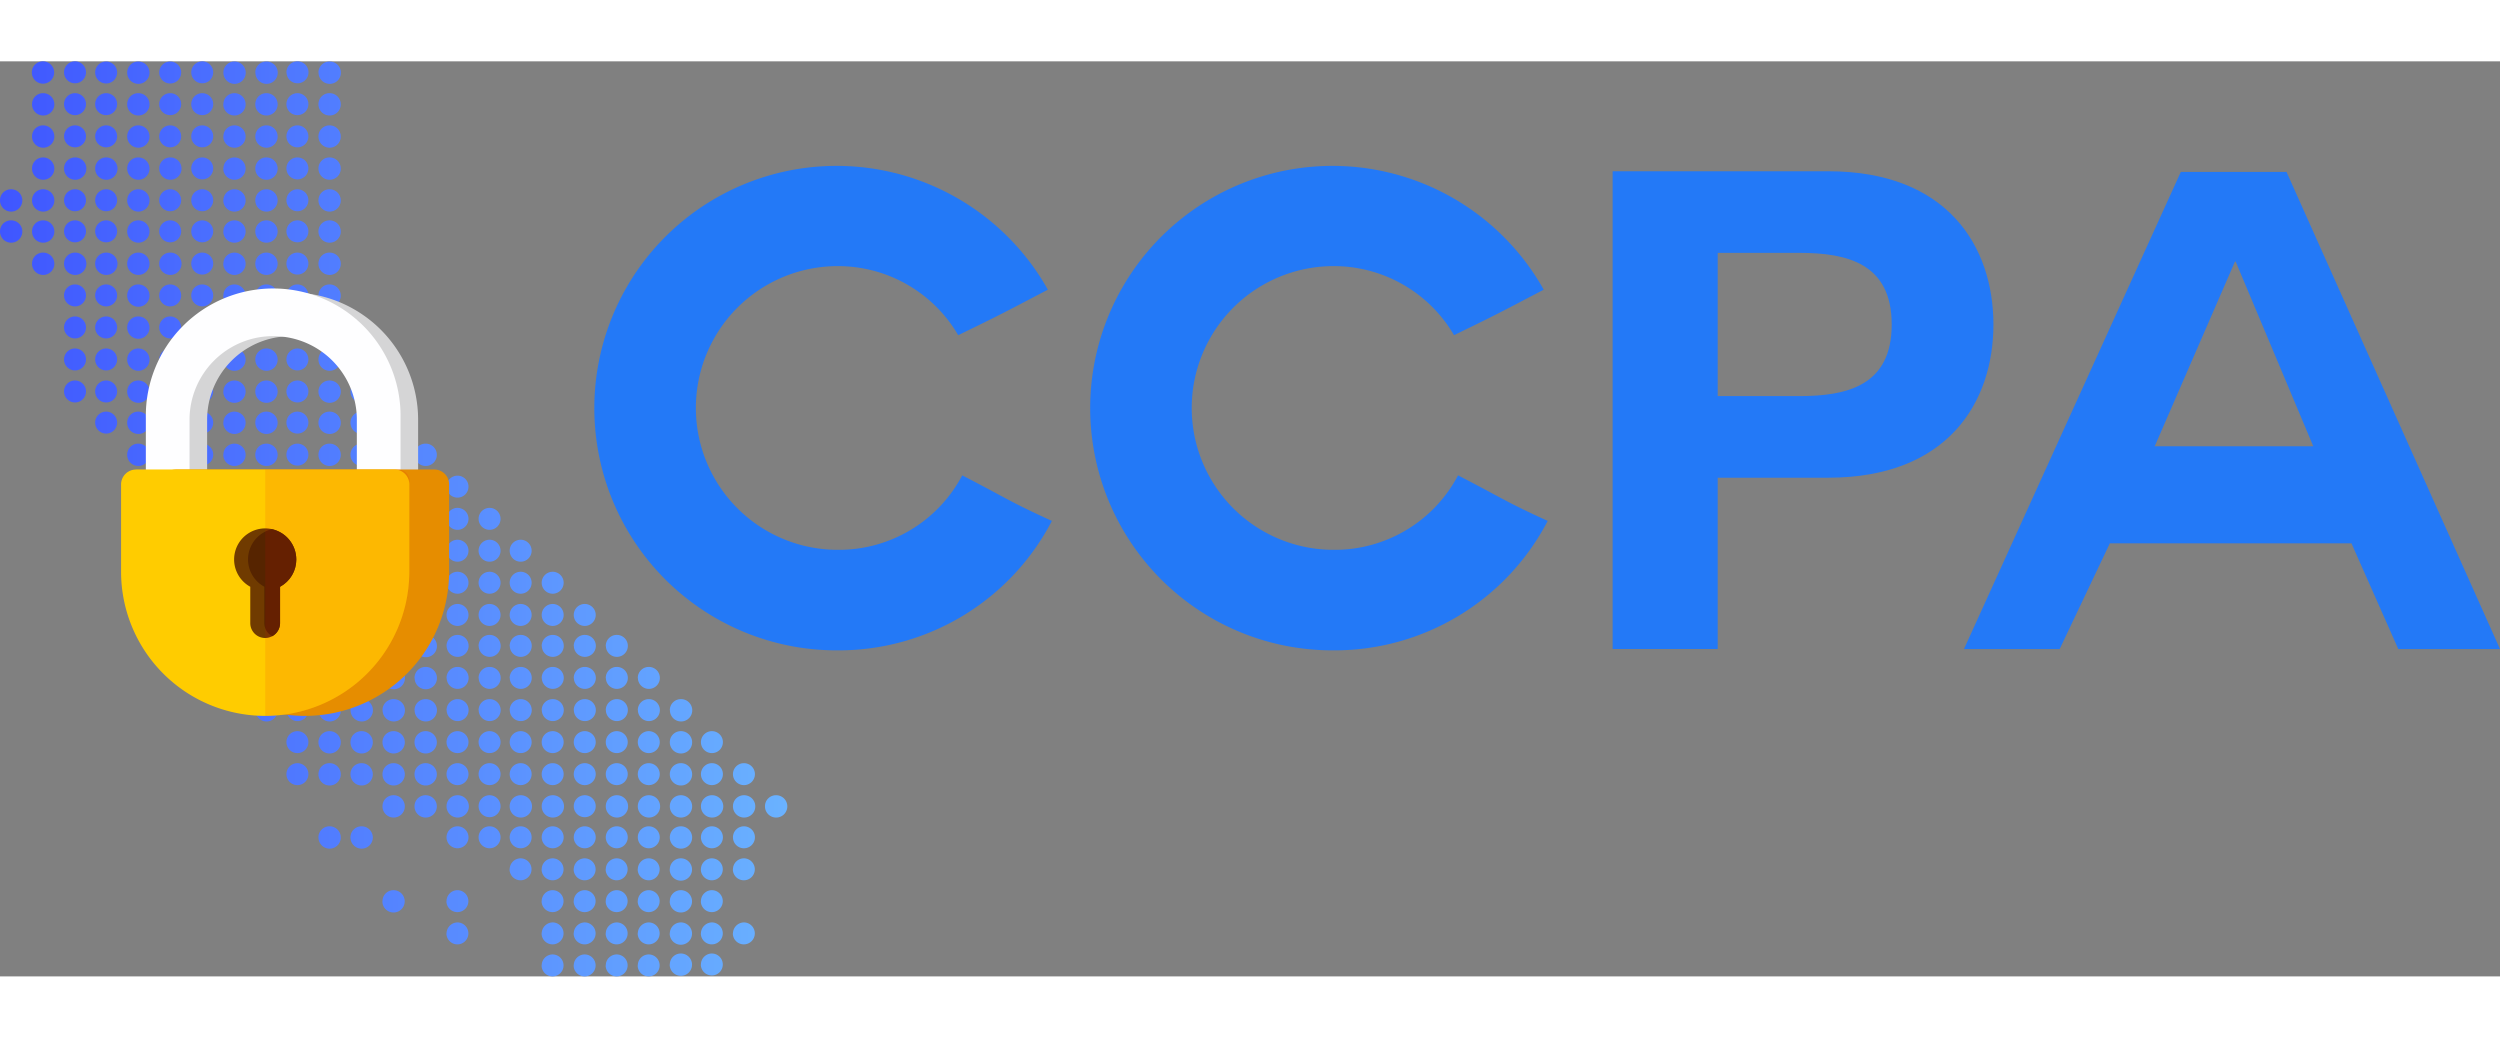 <svg xmlns="http://www.w3.org/2000/svg" xmlns:xlink="http://www.w3.org/1999/xlink" viewBox="0 0 671.46 245.77" width="106px" height="44px">
    <rect x="0" y="0" width="671.46" height="245.77" fill="#808080" stroke="none"/>
    <defs>
        <style>
            .a{fill:none;}.b{isolation:isolate;}.c{fill:url(#a);}.d{fill:#d5d5d6;}.e{fill:#fefeff;}.f{fill:#e68d00;}.g{fill:#fc0;}.h{clip-path:url(#b);}.i{fill:#301300;}.i,.j{opacity:0.85;}.i,.j,.l{mix-blend-mode:multiply;}.j{fill:#572200;}.k{clip-path:url(#c);}.l{fill:#e70013;opacity:0.1;}.m{fill:#2379f7;}
        </style>
        <linearGradient id="a" y1="122.88" x2="211.36" y2="122.88" gradientUnits="userSpaceOnUse">
            <stop offset="0" stop-color="#3f56ff"/>
            <stop offset="1" stop-color="#6ab2ff"/>
        </linearGradient>
        <clipPath id="b">
            <path class="a" d="M79.58,133.84a8.35,8.35,0,1,0-12.36,7.28v9.76a4,4,0,0,0,8,0v-9.76A8.31,8.31,0,0,0,79.58,133.84Z"/>
        </clipPath>
        <clipPath id="c">
            <path class="a"
                  d="M105.44,109.62V97A34.22,34.22,0,1,0,37,95.75v13.87H35.58a3.06,3.06,0,0,0-3.06,3.06v24.4A38.73,38.73,0,0,0,71.24,175.8h0A38.72,38.72,0,0,0,110,137.08v-24.4a3.06,3.06,0,0,0-3.06-3.06ZM48.78,95.75a22.46,22.46,0,0,1,44.92,0v13.87H48.78Z"/>
        </clipPath>
    </defs>
    <g class="b">
        <path class="c"
              d="M11.55,0a3,3,0,1,1-3,3A2.95,2.95,0,0,1,11.55,0ZM17.2,3A2.95,2.95,0,1,0,20.15,0,2.95,2.95,0,0,0,17.2,3Zm8.36,0a2.95,2.95,0,1,0,3-2.95A2.95,2.95,0,0,0,25.56,3Zm8.6,0a3,3,0,1,0,3-2.95A2.95,2.95,0,0,0,34.16,3Zm8.6,0a2.95,2.95,0,1,0,3-2.95A2.95,2.95,0,0,0,42.76,3Zm8.61,0A2.95,2.95,0,1,0,54.31,0,2.95,2.95,0,0,0,51.37,3ZM60,3a3,3,0,1,0,3-2.95A2.95,2.95,0,0,0,60,3Zm8.6,0a3,3,0,1,0,3-2.95A2.95,2.95,0,0,0,68.57,3Zm8.36,0A2.95,2.95,0,1,0,79.87,0,2.95,2.95,0,0,0,76.93,3Zm8.6,0a3,3,0,1,0,3-2.95A2.95,2.95,0,0,0,85.53,3ZM8.6,11.55a3,3,0,1,0,3-3A2.95,2.95,0,0,0,8.6,11.55Zm8.6,0a2.95,2.95,0,1,0,2.95-3A2.95,2.95,0,0,0,17.2,11.55Zm8.36,0a2.95,2.95,0,1,0,3-3A2.95,2.95,0,0,0,25.56,11.55Zm8.6,0a3,3,0,1,0,3-3A2.95,2.95,0,0,0,34.16,11.55Zm8.6,0a2.95,2.95,0,1,0,3-3A2.95,2.95,0,0,0,42.76,11.55Zm8.61,0a2.95,2.95,0,1,0,2.94-3A2.95,2.95,0,0,0,51.37,11.55Zm8.6,0a3,3,0,1,0,3-3A2.95,2.95,0,0,0,60,11.55Zm8.6,0a3,3,0,1,0,3-3A2.95,2.95,0,0,0,68.57,11.55Zm8.36,0a2.95,2.95,0,1,0,2.94-3A2.95,2.95,0,0,0,76.93,11.55Zm8.6,0a3,3,0,1,0,3-3A2.95,2.95,0,0,0,85.53,11.55ZM8.6,20.15a3,3,0,1,0,3-2.95A2.95,2.95,0,0,0,8.6,20.15Zm8.6,0a2.95,2.95,0,1,0,2.95-2.95A2.95,2.95,0,0,0,17.2,20.15Zm8.36,0a2.95,2.95,0,1,0,3-2.95A2.95,2.95,0,0,0,25.56,20.15Zm8.6,0a3,3,0,1,0,3-2.95A2.95,2.95,0,0,0,34.16,20.15Zm8.6,0a2.95,2.95,0,1,0,3-2.95A2.95,2.95,0,0,0,42.76,20.15Zm8.61,0a2.95,2.95,0,1,0,2.94-2.95A2.95,2.95,0,0,0,51.37,20.15Zm8.6,0a3,3,0,1,0,3-2.95A2.95,2.95,0,0,0,60,20.15Zm8.6,0a3,3,0,1,0,3-2.95A2.95,2.95,0,0,0,68.57,20.15Zm8.36,0a2.95,2.95,0,1,0,2.94-2.95A2.95,2.95,0,0,0,76.93,20.15Zm8.6,0a3,3,0,1,0,3-2.95A2.95,2.95,0,0,0,85.53,20.15ZM8.6,28.75a3,3,0,1,0,3-2.94A2.95,2.95,0,0,0,8.6,28.75Zm8.6,0a3,3,0,1,0,2.95-2.94A2.95,2.95,0,0,0,17.2,28.75Zm8.36,0a3,3,0,1,0,3-2.94A2.95,2.95,0,0,0,25.56,28.75Zm8.6,0a3,3,0,1,0,3-2.94A2.95,2.95,0,0,0,34.16,28.75Zm8.6,0a3,3,0,1,0,3-2.94A2.95,2.95,0,0,0,42.76,28.75Zm8.61,0a2.95,2.95,0,1,0,2.94-2.94A2.95,2.95,0,0,0,51.37,28.75Zm8.6,0a3,3,0,1,0,3-2.94A2.95,2.95,0,0,0,60,28.75Zm8.6,0a3,3,0,1,0,3-2.94A2.95,2.95,0,0,0,68.57,28.75Zm8.36,0a2.95,2.95,0,1,0,2.94-2.94A2.95,2.95,0,0,0,76.93,28.75Zm8.6,0a3,3,0,1,0,3-2.94A2.95,2.95,0,0,0,85.53,28.75ZM0,37.36a3,3,0,1,0,3-3A2.95,2.95,0,0,0,0,37.36Zm8.6,0a3,3,0,1,0,3-3A2.95,2.95,0,0,0,8.6,37.36Zm8.6,0a2.95,2.95,0,1,0,2.95-3A2.95,2.95,0,0,0,17.2,37.36Zm8.36,0a2.95,2.95,0,1,0,3-3A2.95,2.95,0,0,0,25.56,37.36Zm8.6,0a3,3,0,1,0,3-3A2.95,2.95,0,0,0,34.16,37.36Zm8.6,0a2.95,2.95,0,1,0,3-3A2.95,2.95,0,0,0,42.76,37.36Zm8.61,0a2.95,2.95,0,1,0,2.94-3A2.95,2.95,0,0,0,51.37,37.36Zm8.6,0a3,3,0,1,0,3-3A2.95,2.95,0,0,0,60,37.36Zm8.6,0a3,3,0,1,0,3-3A2.95,2.95,0,0,0,68.57,37.36Zm8.36,0a2.95,2.95,0,1,0,2.94-3A2.95,2.95,0,0,0,76.93,37.36Zm8.6,0a3,3,0,1,0,3-3A2.95,2.95,0,0,0,85.53,37.36ZM0,45.71a3,3,0,1,0,3-3A2.95,2.95,0,0,0,0,45.71Zm8.6,0a3,3,0,1,0,3-3A2.95,2.95,0,0,0,8.6,45.71Zm8.6,0a2.95,2.95,0,1,0,2.95-3A2.95,2.95,0,0,0,17.2,45.71Zm8.36,0a2.95,2.95,0,1,0,3-3A2.95,2.95,0,0,0,25.56,45.71Zm8.6,0a3,3,0,1,0,3-3A2.95,2.95,0,0,0,34.16,45.71Zm8.6,0a2.95,2.95,0,1,0,3-3A2.95,2.95,0,0,0,42.76,45.71Zm8.61,0a2.95,2.95,0,1,0,2.94-3A2.95,2.95,0,0,0,51.37,45.71Zm8.6,0a3,3,0,1,0,3-3A2.95,2.95,0,0,0,60,45.71Zm8.6,0a3,3,0,1,0,3-3A2.95,2.95,0,0,0,68.57,45.71Zm8.36,0a2.95,2.95,0,1,0,2.94-3A2.95,2.95,0,0,0,76.93,45.71Zm8.6,0a3,3,0,1,0,3-3A2.95,2.95,0,0,0,85.53,45.71ZM8.6,54.31a3,3,0,1,0,3-2.94A2.95,2.95,0,0,0,8.6,54.31Zm8.6,0a3,3,0,1,0,2.95-2.94A2.95,2.95,0,0,0,17.2,54.31Zm8.36,0a3,3,0,1,0,3-2.94A2.95,2.95,0,0,0,25.56,54.31Zm8.6,0a3,3,0,1,0,3-2.94A2.95,2.95,0,0,0,34.16,54.31Zm8.6,0a3,3,0,1,0,3-2.94A2.95,2.95,0,0,0,42.76,54.31Zm8.61,0a2.95,2.95,0,1,0,2.94-2.94A2.95,2.95,0,0,0,51.37,54.31Zm8.6,0a3,3,0,1,0,3-2.94A2.95,2.95,0,0,0,60,54.31Zm8.6,0a3,3,0,1,0,3-2.94A2.95,2.95,0,0,0,68.57,54.31Zm8.36,0a2.95,2.95,0,1,0,2.94-2.94A2.95,2.95,0,0,0,76.93,54.31Zm8.6,0a3,3,0,1,0,3-2.94A2.95,2.95,0,0,0,85.53,54.31ZM17.2,62.92a2.95,2.95,0,1,0,2.95-3A2.95,2.95,0,0,0,17.2,62.92Zm8.36,0a2.95,2.95,0,1,0,3-3A2.95,2.95,0,0,0,25.56,62.92Zm8.6,0a3,3,0,1,0,3-3A2.95,2.95,0,0,0,34.16,62.92Zm8.6,0a2.95,2.95,0,1,0,3-3A2.95,2.95,0,0,0,42.76,62.92Zm8.61,0a2.95,2.95,0,1,0,2.94-3A2.95,2.95,0,0,0,51.37,62.92Zm8.6,0a3,3,0,1,0,3-3A2.95,2.95,0,0,0,60,62.92Zm8.6,0a3,3,0,1,0,3-3A2.95,2.95,0,0,0,68.57,62.92Zm8.36,0a2.95,2.95,0,1,0,2.94-3A2.95,2.95,0,0,0,76.93,62.92Zm8.6,0a3,3,0,1,0,3-3A2.95,2.95,0,0,0,85.53,62.92ZM17.2,71.52a2.95,2.95,0,1,0,2.95-3A2.95,2.95,0,0,0,17.2,71.52Zm8.36,0a2.95,2.95,0,1,0,3-3A2.95,2.95,0,0,0,25.56,71.52Zm8.6,0a3,3,0,1,0,3-3A2.95,2.95,0,0,0,34.16,71.52Zm8.6,0a2.95,2.95,0,1,0,3-3A2.95,2.95,0,0,0,42.76,71.52Zm8.61,0a2.95,2.95,0,1,0,2.94-3A2.95,2.95,0,0,0,51.37,71.52Zm8.6,0a3,3,0,1,0,3-3A2.95,2.95,0,0,0,60,71.52Zm8.6,0a3,3,0,1,0,3-3A2.95,2.95,0,0,0,68.57,71.52Zm8.36,0a2.95,2.95,0,1,0,2.94-3A2.95,2.95,0,0,0,76.93,71.52Zm8.6,0a3,3,0,1,0,3-3A2.95,2.95,0,0,0,85.53,71.52ZM17.2,80.12a2.95,2.95,0,1,0,2.95-3A2.95,2.95,0,0,0,17.2,80.12Zm8.36,0a2.95,2.95,0,1,0,3-3A2.95,2.95,0,0,0,25.56,80.12Zm8.6,0a3,3,0,1,0,3-3A2.95,2.95,0,0,0,34.16,80.12Zm8.6,0a2.95,2.95,0,1,0,3-3A2.95,2.95,0,0,0,42.76,80.12Zm8.61,0a2.95,2.95,0,1,0,2.94-3A2.95,2.95,0,0,0,51.37,80.12Zm8.6,0a3,3,0,1,0,3-3A2.95,2.95,0,0,0,60,80.12Zm8.6,0a3,3,0,1,0,3-3A2.95,2.95,0,0,0,68.57,80.12Zm8.36,0a2.95,2.95,0,1,0,2.94-3A2.95,2.95,0,0,0,76.93,80.12Zm8.6,0a3,3,0,1,0,3-3A2.95,2.95,0,0,0,85.53,80.12ZM17.2,88.72a2.95,2.95,0,1,0,2.95-3A2.95,2.95,0,0,0,17.2,88.72Zm8.36,0a2.95,2.95,0,1,0,3-3A2.95,2.95,0,0,0,25.56,88.72Zm8.6,0a3,3,0,1,0,3-3A2.95,2.95,0,0,0,34.16,88.72Zm8.6,0a2.95,2.95,0,1,0,3-3A2.95,2.95,0,0,0,42.76,88.72Zm8.61,0a2.95,2.95,0,1,0,2.94-3A2.95,2.95,0,0,0,51.37,88.72Zm8.6,0a3,3,0,1,0,3-3A2.95,2.95,0,0,0,60,88.72Zm8.6,0a3,3,0,1,0,3-3A2.95,2.95,0,0,0,68.57,88.72Zm8.36,0a2.95,2.95,0,1,0,2.94-3A2.95,2.95,0,0,0,76.93,88.72Zm8.6,0a3,3,0,1,0,3-3A2.95,2.95,0,0,0,85.53,88.72Zm8.6,0a3,3,0,1,0,3-3A2.95,2.95,0,0,0,94.13,88.72ZM25.56,97.08a2.95,2.95,0,1,0,3-3A2.95,2.95,0,0,0,25.56,97.08Zm8.6,0a3,3,0,1,0,3-3A2.95,2.95,0,0,0,34.16,97.08Zm8.6,0a2.95,2.95,0,1,0,3-3A2.95,2.95,0,0,0,42.76,97.08Zm8.61,0a2.95,2.95,0,1,0,2.94-3A2.95,2.95,0,0,0,51.37,97.08Zm8.6,0a3,3,0,1,0,3-3A2.95,2.95,0,0,0,60,97.08Zm8.6,0a3,3,0,1,0,3-3A2.95,2.95,0,0,0,68.57,97.08Zm8.36,0a2.95,2.95,0,1,0,2.94-3A2.95,2.95,0,0,0,76.93,97.08Zm8.6,0a3,3,0,1,0,3-3A2.95,2.95,0,0,0,85.53,97.08Zm8.6,0a3,3,0,1,0,3-3A2.95,2.95,0,0,0,94.13,97.08Zm8.6,0a3,3,0,1,0,3-3A2.95,2.95,0,0,0,102.73,97.08Zm-68.57,8.6a3,3,0,1,0,3-3A2.95,2.95,0,0,0,34.16,105.68Zm8.6,0a2.95,2.95,0,1,0,3-3A2.95,2.95,0,0,0,42.76,105.68Zm8.61,0a2.95,2.95,0,1,0,2.94-3A2.95,2.95,0,0,0,51.37,105.68Zm8.6,0a3,3,0,1,0,3-3A2.95,2.95,0,0,0,60,105.68Zm8.6,0a3,3,0,1,0,3-3A2.95,2.95,0,0,0,68.57,105.68Zm8.36,0a2.95,2.95,0,1,0,2.94-3A2.95,2.95,0,0,0,76.93,105.68Zm8.6,0a3,3,0,1,0,3-3A2.95,2.95,0,0,0,85.53,105.68Zm8.6,0a3,3,0,1,0,3-3A2.95,2.95,0,0,0,94.13,105.68Zm8.6,0a3,3,0,1,0,3-3A2.95,2.95,0,0,0,102.73,105.68Zm8.6,0a3,3,0,1,0,3-3A2.95,2.95,0,0,0,111.33,105.68Zm-68.57,8.6a2.95,2.95,0,1,0,3-3A2.95,2.95,0,0,0,42.76,114.28Zm8.61,0a2.95,2.95,0,1,0,2.94-3A2.95,2.95,0,0,0,51.37,114.28Zm8.6,0a3,3,0,1,0,3-3A2.95,2.95,0,0,0,60,114.28Zm8.6,0a3,3,0,1,0,3-3A2.95,2.95,0,0,0,68.57,114.28Zm8.36,0a2.95,2.95,0,1,0,2.94-3A2.95,2.95,0,0,0,76.93,114.28Zm8.6,0a3,3,0,1,0,3-3A2.95,2.95,0,0,0,85.53,114.28Zm8.6,0a3,3,0,1,0,3-3A2.95,2.95,0,0,0,94.13,114.28Zm8.6,0a3,3,0,1,0,3-3A2.95,2.95,0,0,0,102.73,114.28Zm8.6,0a3,3,0,1,0,3-3A2.95,2.95,0,0,0,111.33,114.28Zm8.6,0a2.95,2.95,0,1,0,2.95-3A2.95,2.95,0,0,0,119.93,114.28Zm-77.17,8.6a2.95,2.95,0,1,0,3-2.95A2.95,2.95,0,0,0,42.76,122.88Zm8.61,0a2.95,2.95,0,1,0,2.94-2.95A2.95,2.95,0,0,0,51.37,122.88Zm8.6,0a3,3,0,1,0,3-2.95A2.95,2.95,0,0,0,60,122.88Zm8.6,0a3,3,0,1,0,3-2.95A2.95,2.95,0,0,0,68.57,122.88Zm8.36,0a2.95,2.95,0,1,0,2.94-2.95A2.95,2.95,0,0,0,76.93,122.88Zm8.6,0a3,3,0,1,0,3-2.95A2.95,2.95,0,0,0,85.53,122.88Zm8.6,0a3,3,0,1,0,3-2.95A2.95,2.95,0,0,0,94.13,122.88Zm8.6,0a3,3,0,1,0,3-2.95A2.95,2.95,0,0,0,102.73,122.88Zm8.6,0a3,3,0,1,0,3-2.95A2.95,2.95,0,0,0,111.33,122.88Zm8.6,0a2.95,2.95,0,1,0,2.95-2.95A2.95,2.95,0,0,0,119.93,122.88Zm8.61,0a2.95,2.95,0,1,0,3-2.95A2.95,2.95,0,0,0,128.54,122.88Zm-85.78,8.61a2.95,2.95,0,1,0,3-3A2.95,2.95,0,0,0,42.76,131.49Zm8.61,0a2.95,2.95,0,1,0,2.94-3A2.94,2.94,0,0,0,51.37,131.49Zm8.6,0a3,3,0,1,0,3-3A2.95,2.95,0,0,0,60,131.49Zm8.6,0a3,3,0,1,0,3-3A2.95,2.95,0,0,0,68.57,131.49Zm8.36,0a2.95,2.95,0,1,0,2.94-3A2.94,2.94,0,0,0,76.93,131.49Zm8.6,0a3,3,0,1,0,3-3A2.95,2.95,0,0,0,85.53,131.49Zm8.6,0a3,3,0,1,0,3-3A2.95,2.95,0,0,0,94.13,131.49Zm8.6,0a3,3,0,1,0,3-3A2.95,2.95,0,0,0,102.73,131.49Zm8.6,0a3,3,0,1,0,3-3A2.95,2.95,0,0,0,111.33,131.49Zm8.6,0a2.95,2.95,0,1,0,2.95-3A2.95,2.95,0,0,0,119.93,131.49Zm8.61,0a2.95,2.95,0,1,0,3-3A2.95,2.95,0,0,0,128.54,131.49Zm8.35,0a2.95,2.95,0,1,0,3-3A2.95,2.95,0,0,0,136.89,131.49Zm-85.52,8.6a2.95,2.95,0,1,0,2.94-3A2.95,2.95,0,0,0,51.37,140.09Zm8.6,0a3,3,0,1,0,3-3A2.95,2.95,0,0,0,60,140.09Zm8.6,0a3,3,0,1,0,3-3A2.95,2.95,0,0,0,68.57,140.09Zm8.36,0a2.95,2.95,0,1,0,2.94-3A2.95,2.95,0,0,0,76.93,140.09Zm8.6,0a3,3,0,1,0,3-3A2.95,2.95,0,0,0,85.53,140.09Zm8.6,0a3,3,0,1,0,3-3A2.95,2.95,0,0,0,94.13,140.09Zm8.6,0a3,3,0,1,0,3-3A2.95,2.95,0,0,0,102.73,140.09Zm8.6,0a3,3,0,1,0,3-3A2.95,2.95,0,0,0,111.33,140.09Zm8.6,0a2.95,2.95,0,1,0,2.95-3A2.95,2.95,0,0,0,119.93,140.09Zm8.61,0a2.95,2.95,0,1,0,3-3A2.95,2.95,0,0,0,128.54,140.09Zm8.35,0a2.95,2.95,0,1,0,3-3A2.95,2.95,0,0,0,136.89,140.09Zm8.6,0a2.95,2.95,0,1,0,2.95-3A2.95,2.95,0,0,0,145.49,140.09Zm-94.12,8.6a2.95,2.95,0,1,0,2.94-2.95A2.95,2.95,0,0,0,51.37,148.69Zm8.6,0a3,3,0,1,0,3-2.95A2.95,2.95,0,0,0,60,148.69Zm8.6,0a3,3,0,1,0,3-2.95A2.95,2.95,0,0,0,68.57,148.69Zm8.36,0a2.95,2.95,0,1,0,2.94-2.95A2.95,2.95,0,0,0,76.93,148.69Zm8.6,0a3,3,0,1,0,3-2.95A2.95,2.95,0,0,0,85.53,148.69Zm8.6,0a3,3,0,1,0,3-2.95A2.95,2.95,0,0,0,94.13,148.69Zm8.6,0a3,3,0,1,0,3-2.95A2.95,2.95,0,0,0,102.73,148.69Zm8.6,0a3,3,0,1,0,3-2.95A2.95,2.95,0,0,0,111.33,148.69Zm8.6,0a2.95,2.95,0,1,0,2.95-2.95A2.95,2.95,0,0,0,119.93,148.69Zm8.61,0a2.95,2.95,0,1,0,3-2.95A2.95,2.95,0,0,0,128.54,148.69Zm8.35,0a2.95,2.95,0,1,0,3-2.95A2.95,2.95,0,0,0,136.89,148.69Zm8.6,0a2.95,2.95,0,1,0,2.95-2.95A2.95,2.95,0,0,0,145.49,148.69Zm8.61,0a2.95,2.95,0,1,0,3-2.95A2.95,2.95,0,0,0,154.1,148.69ZM60,157.05a3,3,0,1,0,3-3A2.95,2.95,0,0,0,60,157.05Zm8.6,0a3,3,0,1,0,3-3A2.95,2.95,0,0,0,68.57,157.05Zm8.36,0a2.95,2.95,0,1,0,2.94-3A2.94,2.94,0,0,0,76.93,157.05Zm8.6,0a3,3,0,1,0,3-3A2.95,2.95,0,0,0,85.53,157.05Zm8.6,0a3,3,0,1,0,3-3A2.95,2.95,0,0,0,94.13,157.05Zm8.6,0a3,3,0,1,0,3-3A2.95,2.95,0,0,0,102.73,157.05Zm8.6,0a3,3,0,1,0,3-3A2.95,2.95,0,0,0,111.33,157.05Zm8.6,0a2.95,2.95,0,1,0,2.95-3A2.95,2.95,0,0,0,119.93,157.05Zm8.61,0a2.95,2.95,0,1,0,3-3A2.95,2.95,0,0,0,128.54,157.05Zm8.35,0a2.95,2.95,0,1,0,3-3A2.95,2.95,0,0,0,136.89,157.05Zm8.6,0a2.95,2.95,0,1,0,2.95-3A2.95,2.95,0,0,0,145.49,157.05Zm8.61,0a2.95,2.95,0,1,0,3-3A2.95,2.95,0,0,0,154.1,157.05Zm8.6,0a2.95,2.95,0,1,0,3-3A2.95,2.95,0,0,0,162.7,157.05ZM60,165.65a3,3,0,1,0,3-3A2.95,2.95,0,0,0,60,165.65Zm8.6,0a3,3,0,1,0,3-3A2.95,2.95,0,0,0,68.57,165.65Zm8.36,0a2.95,2.95,0,1,0,2.94-3A2.95,2.95,0,0,0,76.93,165.65Zm8.6,0a3,3,0,1,0,3-3A2.95,2.95,0,0,0,85.53,165.65Zm8.6,0a3,3,0,1,0,3-3A2.95,2.95,0,0,0,94.13,165.65Zm8.6,0a3,3,0,1,0,3-3A2.95,2.95,0,0,0,102.73,165.65Zm8.6,0a3,3,0,1,0,3-3A2.95,2.95,0,0,0,111.33,165.65Zm8.6,0a2.95,2.95,0,1,0,2.95-3A2.95,2.95,0,0,0,119.93,165.65Zm8.61,0a2.95,2.95,0,1,0,3-3A2.95,2.95,0,0,0,128.54,165.65Zm8.35,0a2.95,2.95,0,1,0,3-3A2.95,2.95,0,0,0,136.89,165.65Zm8.6,0a2.95,2.95,0,1,0,2.95-3A2.95,2.95,0,0,0,145.49,165.65Zm8.61,0a2.95,2.95,0,1,0,3-3A2.95,2.95,0,0,0,154.1,165.65Zm8.6,0a2.95,2.95,0,1,0,3-3A2.95,2.95,0,0,0,162.7,165.65Zm8.6,0a2.95,2.95,0,1,0,2.95-3A2.95,2.95,0,0,0,171.3,165.65Zm-102.73,8.6a3,3,0,1,0,3-2.95A2.95,2.95,0,0,0,68.57,174.25Zm8.36,0a2.95,2.95,0,1,0,2.94-2.95A2.95,2.95,0,0,0,76.93,174.25Zm8.6,0a3,3,0,1,0,3-2.95A2.95,2.95,0,0,0,85.53,174.25Zm8.6,0a3,3,0,1,0,3-2.95A2.95,2.95,0,0,0,94.13,174.25Zm8.6,0a3,3,0,1,0,3-2.95A2.95,2.95,0,0,0,102.73,174.25Zm8.6,0a3,3,0,1,0,3-2.95A2.95,2.95,0,0,0,111.33,174.25Zm8.6,0a2.95,2.95,0,1,0,2.95-2.95A2.95,2.95,0,0,0,119.93,174.25Zm8.61,0a2.95,2.95,0,1,0,3-2.95A2.95,2.95,0,0,0,128.54,174.25Zm8.35,0a2.95,2.95,0,1,0,3-2.95A2.95,2.95,0,0,0,136.89,174.25Zm8.6,0a2.95,2.95,0,1,0,2.95-2.95A2.95,2.95,0,0,0,145.49,174.25Zm8.61,0a2.95,2.95,0,1,0,3-2.95A2.95,2.95,0,0,0,154.1,174.25Zm8.6,0a2.95,2.95,0,1,0,3-2.95A2.95,2.95,0,0,0,162.7,174.25Zm8.6,0a2.95,2.95,0,1,0,2.95-2.95A2.95,2.95,0,0,0,171.3,174.25Zm8.6,0a3,3,0,1,0,2.95-2.95A2.95,2.95,0,0,0,179.9,174.25Zm-103,8.6a2.95,2.95,0,1,0,2.94-2.95A2.95,2.95,0,0,0,76.93,182.85Zm8.6,0a3,3,0,1,0,3-2.95A2.95,2.95,0,0,0,85.53,182.85Zm8.6,0a3,3,0,1,0,3-2.95A2.95,2.95,0,0,0,94.13,182.85Zm8.6,0a3,3,0,1,0,3-2.95A2.95,2.95,0,0,0,102.73,182.85Zm8.6,0a3,3,0,1,0,3-2.95A2.95,2.95,0,0,0,111.33,182.85Zm8.6,0a2.95,2.95,0,1,0,2.95-2.95A2.95,2.95,0,0,0,119.93,182.85Zm8.61,0a2.95,2.95,0,1,0,3-2.95A2.95,2.95,0,0,0,128.54,182.85Zm8.35,0a2.95,2.95,0,1,0,3-2.95A2.95,2.95,0,0,0,136.89,182.85Zm8.6,0a2.95,2.95,0,1,0,2.95-2.95A2.95,2.95,0,0,0,145.49,182.85Zm8.61,0a2.95,2.95,0,1,0,3-2.95A2.95,2.95,0,0,0,154.1,182.85Zm8.6,0a2.95,2.95,0,1,0,3-2.95A2.95,2.95,0,0,0,162.7,182.85Zm8.6,0a2.95,2.95,0,1,0,2.95-2.95A2.95,2.95,0,0,0,171.3,182.85Zm8.6,0a3,3,0,1,0,2.95-2.95A2.95,2.95,0,0,0,179.9,182.85Zm8.36,0a2.95,2.95,0,1,0,3-2.95A2.95,2.95,0,0,0,188.26,182.85Zm-111.33,8.6a2.95,2.95,0,1,0,2.94-2.95A2.95,2.95,0,0,0,76.93,191.45Zm8.6,0a3,3,0,1,0,3-2.95A2.95,2.95,0,0,0,85.53,191.45Zm8.6,0a3,3,0,1,0,3-2.95A2.95,2.95,0,0,0,94.13,191.45Zm8.6,0a3,3,0,1,0,3-2.95A2.95,2.95,0,0,0,102.73,191.45Zm8.6,0a3,3,0,1,0,3-2.95A2.95,2.95,0,0,0,111.33,191.45Zm8.6,0a2.95,2.95,0,1,0,2.95-2.95A2.95,2.95,0,0,0,119.93,191.45Zm8.61,0a2.95,2.95,0,1,0,3-2.95A2.95,2.95,0,0,0,128.54,191.45Zm8.35,0a2.95,2.95,0,1,0,3-2.95A2.95,2.95,0,0,0,136.89,191.45Zm8.6,0a2.95,2.95,0,1,0,2.95-2.95A2.95,2.95,0,0,0,145.49,191.45Zm8.61,0a2.95,2.95,0,1,0,3-2.95A2.95,2.95,0,0,0,154.1,191.45Zm8.6,0a2.95,2.95,0,1,0,3-2.95A2.95,2.95,0,0,0,162.7,191.45Zm8.6,0a2.95,2.95,0,1,0,2.95-2.95A2.95,2.95,0,0,0,171.3,191.45Zm8.6,0a3,3,0,1,0,2.95-2.95A2.95,2.95,0,0,0,179.9,191.45Zm8.36,0a2.95,2.95,0,1,0,3-2.95A2.95,2.95,0,0,0,188.26,191.45Zm8.6,0a2.95,2.95,0,1,0,2.95-2.95A2.95,2.95,0,0,0,196.86,191.45Zm-94.13,8.6a3,3,0,1,0,3-2.94A2.95,2.95,0,0,0,102.73,200.05Zm8.6,0a3,3,0,1,0,3-2.94A2.95,2.95,0,0,0,111.33,200.05Zm8.6,0a3,3,0,1,0,2.95-2.94A2.95,2.95,0,0,0,119.93,200.05Zm8.61,0a2.95,2.95,0,1,0,3-2.94A2.95,2.95,0,0,0,128.54,200.05Zm8.35,0a3,3,0,1,0,3-2.94A2.95,2.95,0,0,0,136.89,200.05Zm8.6,0a3,3,0,1,0,2.95-2.94A2.95,2.95,0,0,0,145.49,200.05Zm8.61,0a2.95,2.95,0,1,0,3-2.94A2.95,2.95,0,0,0,154.1,200.05Zm8.6,0a3,3,0,1,0,3-2.94A2.95,2.95,0,0,0,162.7,200.05Zm8.6,0a3,3,0,1,0,2.95-2.94A2.95,2.95,0,0,0,171.3,200.05Zm8.6,0a3,3,0,1,0,2.95-2.94A2.95,2.95,0,0,0,179.9,200.05Zm8.36,0a3,3,0,1,0,3-2.94A2.95,2.95,0,0,0,188.26,200.05Zm8.6,0a3,3,0,1,0,2.95-2.94A2.95,2.95,0,0,0,196.86,200.05Zm8.6,0a3,3,0,1,0,2.95-2.94A2.95,2.95,0,0,0,205.46,200.05ZM85.53,208.41a3,3,0,1,0,3-2.95A2.95,2.95,0,0,0,85.53,208.41Zm8.6,0a3,3,0,1,0,3-2.95A2.95,2.95,0,0,0,94.13,208.41Zm25.8,0a2.95,2.95,0,1,0,2.95-2.95A2.95,2.95,0,0,0,119.93,208.41Zm8.61,0a2.95,2.95,0,1,0,3-2.95A2.95,2.95,0,0,0,128.54,208.41Zm8.35,0a2.95,2.95,0,1,0,3-2.95A2.95,2.95,0,0,0,136.89,208.41Zm8.6,0a2.95,2.95,0,1,0,2.95-2.95A2.95,2.95,0,0,0,145.49,208.41Zm8.61,0a2.95,2.95,0,1,0,3-2.95A2.95,2.95,0,0,0,154.1,208.41Zm8.6,0a2.95,2.95,0,1,0,3-2.95A2.95,2.95,0,0,0,162.7,208.41Zm8.6,0a2.95,2.95,0,1,0,2.95-2.95A2.95,2.95,0,0,0,171.3,208.41Zm8.6,0a3,3,0,1,0,2.95-2.95A2.95,2.95,0,0,0,179.9,208.41Zm8.36,0a2.95,2.95,0,1,0,3-2.95A2.95,2.95,0,0,0,188.26,208.41Zm8.6,0a2.95,2.95,0,1,0,2.95-2.95A2.95,2.95,0,0,0,196.86,208.41Zm-60,8.6a2.95,2.95,0,1,0,3-2.95A2.95,2.95,0,0,0,136.89,217Zm8.6,0a2.95,2.95,0,1,0,2.95-2.95A2.95,2.95,0,0,0,145.49,217Zm8.61,0a2.95,2.95,0,1,0,3-2.95A2.95,2.95,0,0,0,154.1,217Zm8.6,0a2.95,2.95,0,1,0,3-2.95A2.95,2.95,0,0,0,162.7,217Zm8.6,0a2.95,2.95,0,1,0,2.95-2.95A2.95,2.95,0,0,0,171.3,217Zm8.6,0a3,3,0,1,0,2.95-2.95A2.95,2.95,0,0,0,179.9,217Zm8.36,0a2.95,2.95,0,1,0,3-2.95A2.95,2.95,0,0,0,188.26,217Zm8.6,0a2.95,2.95,0,1,0,2.95-2.95A2.95,2.95,0,0,0,196.86,217Zm-94.13,8.6a3,3,0,1,0,3-3A2.95,2.95,0,0,0,102.73,225.61Zm17.2,0a2.95,2.95,0,1,0,2.95-3A2.95,2.95,0,0,0,119.93,225.61Zm25.56,0a2.95,2.95,0,1,0,2.95-3A2.95,2.95,0,0,0,145.49,225.61Zm8.61,0a2.95,2.95,0,1,0,3-3A2.95,2.95,0,0,0,154.1,225.61Zm8.6,0a2.95,2.95,0,1,0,3-3A2.95,2.95,0,0,0,162.7,225.61Zm8.6,0a2.95,2.95,0,1,0,2.95-3A2.95,2.95,0,0,0,171.3,225.61Zm8.6,0a3,3,0,1,0,2.95-3A2.95,2.95,0,0,0,179.9,225.61Zm8.36,0a2.95,2.95,0,1,0,3-3A2.95,2.95,0,0,0,188.26,225.61Zm-68.33,8.61a2.95,2.95,0,1,0,2.95-2.95A3,3,0,0,0,119.93,234.22Zm25.56,0a2.95,2.95,0,1,0,2.95-2.95A3,3,0,0,0,145.49,234.22Zm8.61,0a2.95,2.95,0,1,0,3-2.95A3,3,0,0,0,154.1,234.22Zm8.6,0a2.95,2.95,0,1,0,3-2.95A3,3,0,0,0,162.7,234.22Zm8.6,0a2.95,2.95,0,1,0,2.95-2.95A3,3,0,0,0,171.3,234.22Zm8.6,0a3,3,0,1,0,2.95-2.95A3,3,0,0,0,179.9,234.22Zm8.36,0a2.95,2.95,0,1,0,3-2.95A3,3,0,0,0,188.26,234.22Zm-8.36,8.35a3,3,0,1,0,2.95-2.95A2.95,2.95,0,0,0,179.9,242.57Zm8.36,0a2.95,2.95,0,1,0,3-2.95A2.95,2.95,0,0,0,188.26,242.57Zm8.6-8.35a2.95,2.95,0,1,0,2.95-2.95A3,3,0,0,0,196.86,234.22Zm-51.37,8.6a2.95,2.95,0,1,0,2.95-2.95A2.95,2.95,0,0,0,145.49,242.82Zm8.61,0a2.95,2.95,0,1,0,3-2.95A2.95,2.95,0,0,0,154.1,242.82Zm8.6,0a2.95,2.95,0,1,0,3-2.95A2.95,2.95,0,0,0,162.7,242.82Zm8.6,0a2.95,2.95,0,1,0,2.95-2.95A2.95,2.95,0,0,0,171.3,242.82Z"/>
        <path class="d" d="M112.3,110.34H100.55V96.28a22.46,22.46,0,1,0-44.92,0v14.06H43.88V96.28a34.21,34.21,0,0,1,68.42,0Z"/>
        <path class="e" d="M107.58,109.8H95.84v-14a22.47,22.47,0,0,0-44.93,0v14H39.17v-14a34.21,34.21,0,1,1,68.41,0Z"/>
        <path class="f" d="M47.22,109.62h69.4a4,4,0,0,1,4,4v23.44A38.72,38.72,0,0,1,81.91,175.8h0A38.72,38.72,0,0,1,43.2,137.08V113.64a4,4,0,0,1,4-4Z"/>
        <path class="g" d="M36.54,109.62h69.4a4,4,0,0,1,4,4v23.44A38.72,38.72,0,0,1,71.24,175.8h0a38.72,38.72,0,0,1-38.72-38.72V113.64a4,4,0,0,1,4-4Z"/>
        <g class="h">
            <path class="i" d="M83.32,133.84A8.35,8.35,0,1,0,71,141.12v9.76a4,4,0,1,0,8,0v-9.76A8.32,8.32,0,0,0,83.32,133.84Z"/>
        </g>
        <path class="j" d="M79.58,133.84a8.35,8.35,0,1,0-12.36,7.28v9.76a4,4,0,0,0,8,0v-9.76A8.31,8.31,0,0,0,79.58,133.84Z"/>
        <g class="k">
            <rect class="l" x="71.24" y="109.62" width="38.72" height="66.18"/>
        </g>
        <path class="m"
              d="M225,158.2a65.06,65.06,0,1,1,56.44-96.87c-11,5.75-11.86,6.29-24.08,12.22A37.4,37.4,0,0,0,225,55a38.1,38.1,0,0,0,0,76.2,37.46,37.46,0,0,0,33.44-20c12.22,6.3,12.58,7,24.08,12.23A64.53,64.53,0,0,1,225,158.2Z"/>
        <path class="m"
              d="M358.18,158.2a65.06,65.06,0,1,1,56.44-96.87c-11,5.75-11.87,6.29-24.09,12.22A37.39,37.39,0,0,0,358.18,55a38.1,38.1,0,0,0,0,76.2,37.43,37.43,0,0,0,33.43-20c12.22,6.3,12.58,7,24.08,12.23A64.53,64.53,0,0,1,358.18,158.2Z"/>
        <path class="m"
              d="M433.13,29.52H491c32.18,0,44.4,20.31,44.4,41.16s-12.22,41.15-44.4,41.15H461.35v46H433.13Zm28.22,60.39h21.93c12.94,0,24.8-2.88,24.8-19.23s-11.86-19.24-24.8-19.24H461.35Z"/>
        <path class="m" d="M527.49,157.85,585.73,29.7h28.39l57.34,128.15H644.14l-12.58-28.4H566.67l-13.48,28.4ZM600.28,53.78l-21.56,49.61h42.59L600.46,53.78Z"/>
    </g>
</svg>